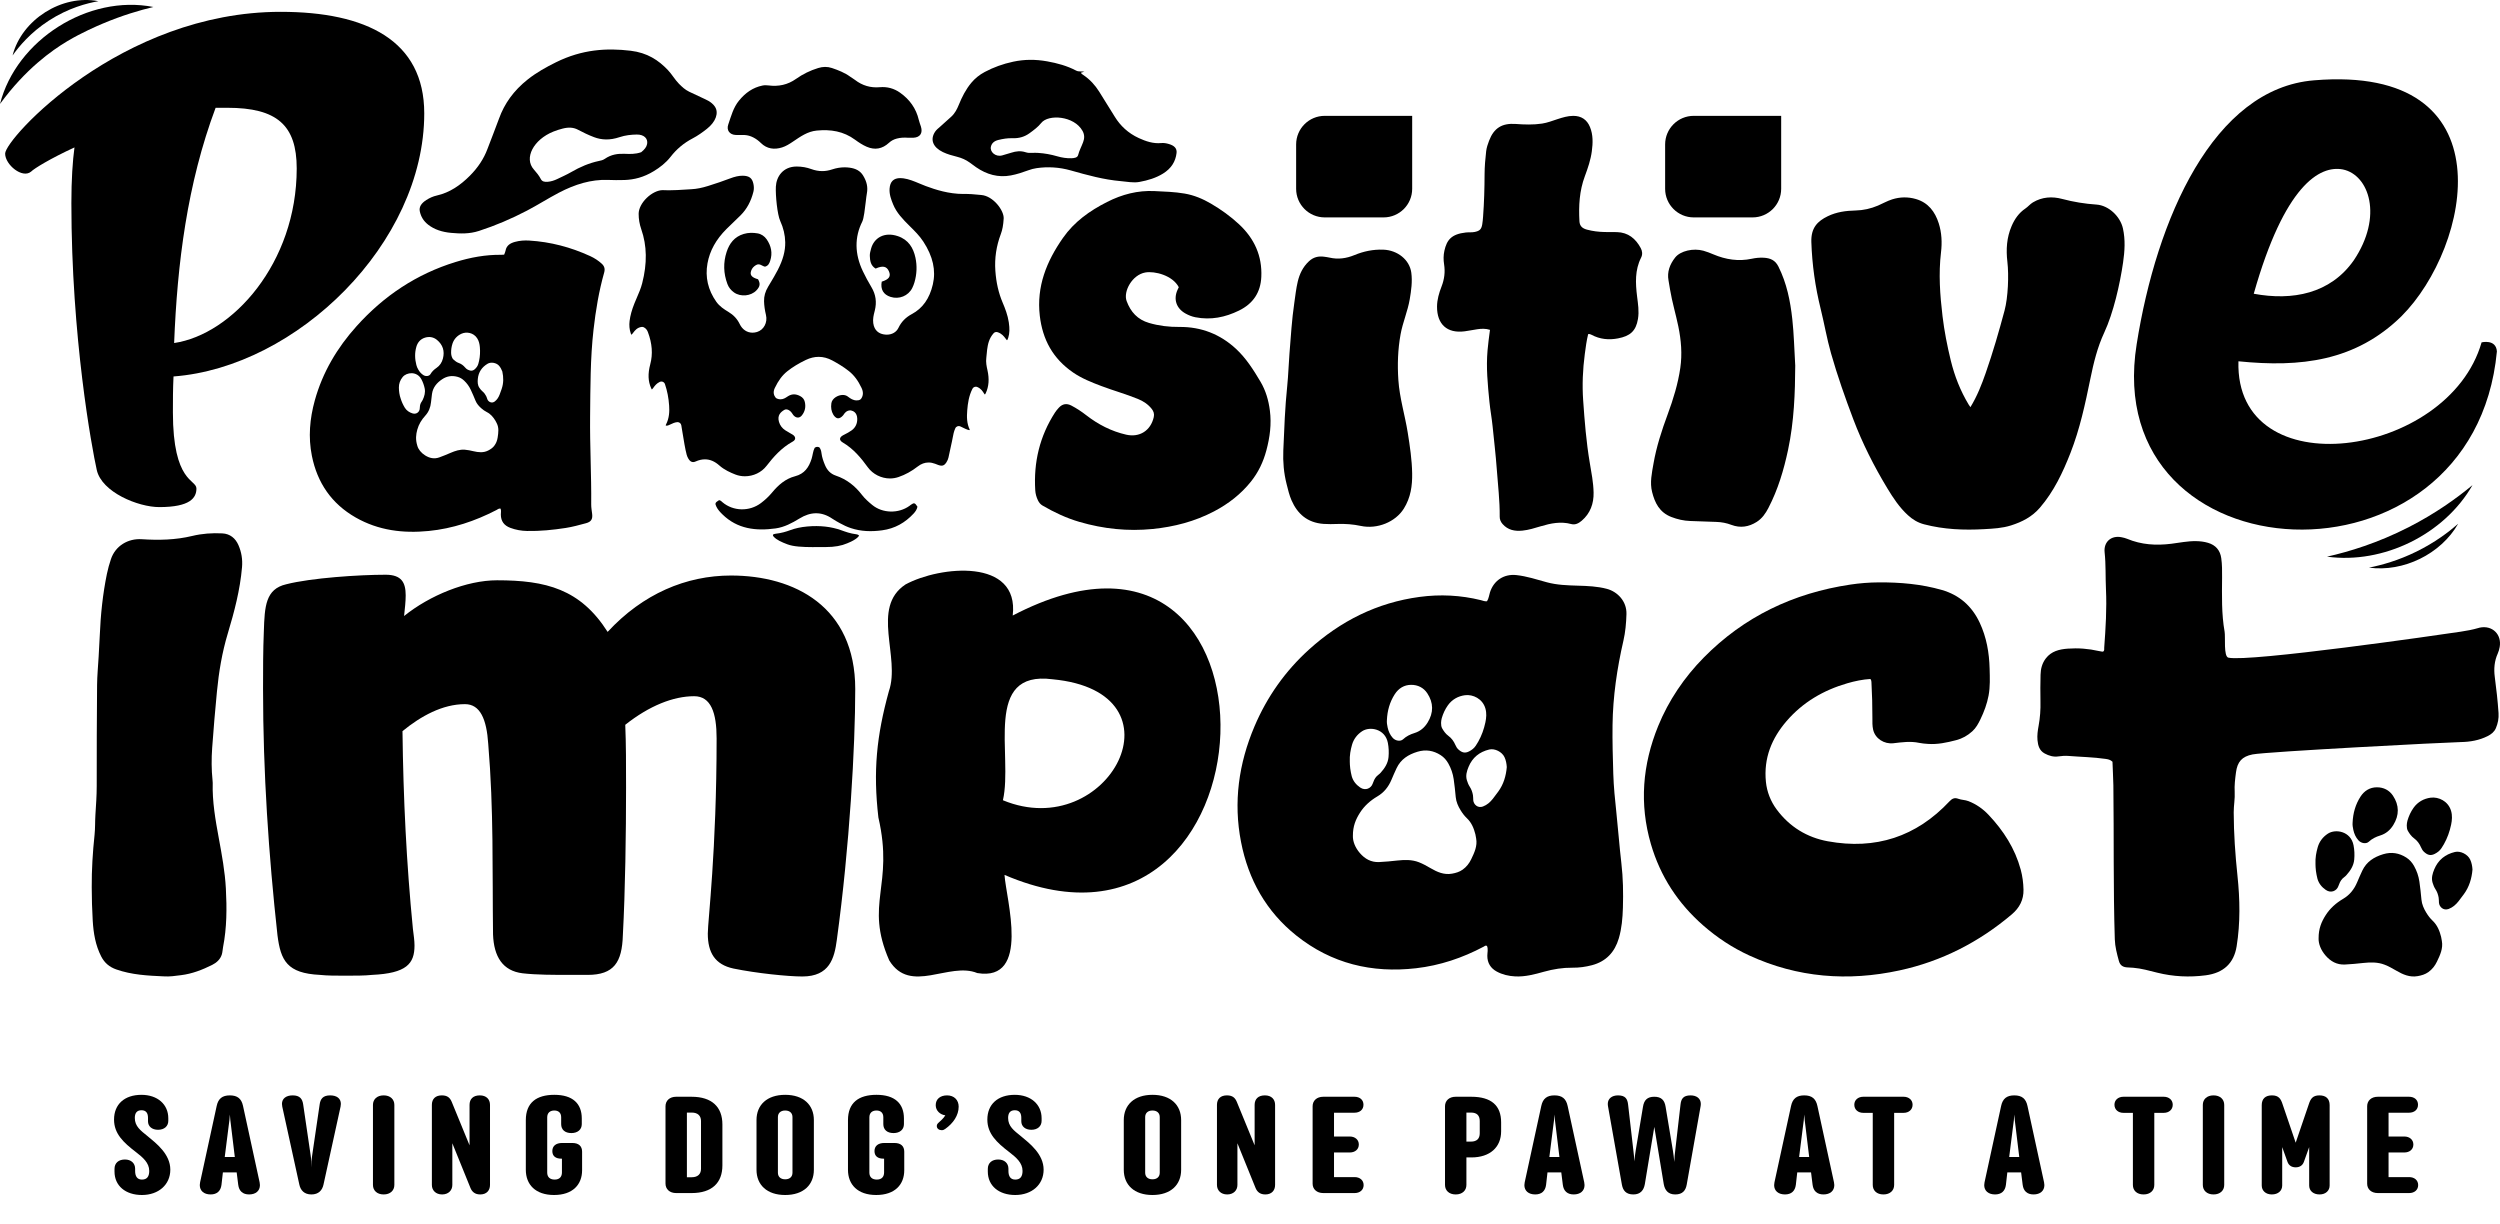 <svg viewBox="0 0 529.534 259.353" height="259.353" width="529.534" xmlns="http://www.w3.org/2000/svg" data-name="Layer 2" id="b">
  <g data-name="Layer 1" id="c">
    <g>
      <g>
        <g>
          <path d="M491.111,198.749c-.016-2.059.617-3.509,1.485-4.881.937-1.481,2.215-2.601,3.714-3.485,1.393-.821,2.34-2.02,2.962-3.497.349-.83.709-1.656,1.093-2.47.893-1.893,2.486-2.897,4.425-3.482,1.758-.53,3.375-.265,4.907.715.705.451,1.229,1.059,1.631,1.775.58,1.03.958,2.132,1.131,3.305.188,1.27.314,2.546.435,3.823.096,1.01.503,1.913,1.023,2.765.377.617.812,1.198,1.339,1.696.991.937,1.478,2.133,1.802,3.417.071.283.106.575.158.863.295,1.612-.376,3.006-1.034,4.386-.42.882-1.015,1.653-1.827,2.228-.677.479-1.442.707-2.253.85-1.697.299-3.136-.343-4.54-1.163-.798-.466-1.608-.919-2.469-1.256-1.47-.575-3.007-.528-4.538-.367-1.3.136-2.597.279-3.905.331-1.698.068-3.001-.679-4.069-1.914-.998-1.153-1.51-2.495-1.471-3.64Z"></path>
          <path d="M509.785,174.823c.02-.336.05-.667.146-.997.286-.981.706-1.901,1.298-2.729.887-1.239,2.168-1.95,3.626-2.139,1.679-.218,3.725.741,4.321,2.811.285.991.203,1.969,0,2.934-.302,1.433-.792,2.811-1.515,4.095-.165.294-.343.582-.53.862-.357.535-.833.906-1.418,1.203-.9.456-1.534.238-2.26-.417-.284-.257-.48-.592-.634-.948-.336-.777-.807-1.44-1.507-1.949-.551-.401-.944-.962-1.286-1.549-.212-.364-.231-.77-.241-1.177Z"></path>
          <path d="M498.314,174.232c.083-1.969.595-3.82,1.665-5.482.805-1.249,1.983-1.99,3.489-1.99,1.407,0,2.614.602,3.394,1.778,1.349,2.031,1.358,4.133.069,6.219-.663,1.073-1.566,1.842-2.791,2.218-.889.272-1.707.669-2.403,1.319-.548.512-1.601.347-2.184-.295-.575-.633-.909-1.402-1.086-2.221-.108-.5-.199-1.019-.153-1.546Z"></path>
          <path d="M490.452,183.039c-.057-1.351.157-2.482.473-3.584.346-1.207,1.08-2.167,2.135-2.866,1.627-1.078,4.873-.535,5.453,2.453.195,1.004.236,2.017.144,3.024-.12,1.307-.811,2.364-1.671,3.317-.135.15-.287.289-.451.408-.532.385-.867.905-1.08,1.515-.052.148-.125.289-.178.437-.317.892-1.486,1.546-2.634.759-.853-.585-1.497-1.362-1.782-2.388-.15-.542-.229-1.096-.318-1.65-.086-.54-.069-1.076-.092-1.424Z"></path>
          <path d="M523.706,184.181c-.158,1.876-.677,3.646-1.815,5.202-.373.51-.747,1.019-1.138,1.514-.566.716-1.223,1.305-2.106,1.637-1.074.404-1.968-.424-2.043-1.329-.03-.359-.004-.725-.066-1.077-.11-.623-.31-1.219-.663-1.758-.285-.436-.477-.916-.626-1.416-.295-.996-.005-1.932.361-2.821.811-1.971,2.316-3.18,4.379-3.673,1.178-.282,2.703.499,3.227,1.607.312.66.439,1.367.489,2.115Z"></path>
        </g>
        <path d="M188.517,101.345c-1.841,0-3.644-.908-4.704-2.37-1.403-1.935-3.018-3.911-5.312-5.256-.372-.218-.581-.492-.574-.751.007-.279.258-.573.671-.787l.266-.137c.514-.263,1.046-.534,1.547-.903.788-.58,1.191-1.426,1.167-2.446-.03-1.301-.847-1.661-1.331-1.759-.052-.01-.106-.016-.159-.016-.021,0-.043,0-.064.002-.765.062-1.125.595-1.318.881-.039.058-.076.116-.12.167-.349.408-.724.632-1.055.632-.496,0-.866-.503-1.042-.804-.399-.679-.529-1.459-.395-2.385.15-1.036,1.389-1.757,2.407-1.757.381,0,.725.098.996.282.077.053.154.109.231.167.404.297.958.705,1.729.705.144,0,.295-.014.454-.046.203-.041.382-.159.5-.329.452-.653.479-1.414.079-2.26-.735-1.558-1.584-2.689-2.671-3.56-1.206-.967-2.519-1.717-3.528-2.263-.94-.509-1.911-.767-2.885-.767-.896,0-1.807.219-2.708.65-1.537.736-2.82,1.519-3.923,2.393-1.069.848-1.892,1.947-2.667,3.564-.44.918-.164,1.587.145,1.987.084.109.195.194.322.248.241.101.487.153.734.153.61,0,1.062-.3,1.426-.542.078-.051.155-.103.233-.149.406-.242.802-.359,1.21-.359.412,0,.836.118,1.299.361.538.283.862.685.989,1.226.251,1.073.054,2.004-.603,2.849-.245.314-.544.48-.865.48-.334,0-.673-.182-.953-.511-.06-.071-.109-.152-.161-.232-.196-.306-.493-.769-1.112-.958-.077-.024-.156-.035-.235-.035-.142,0-.283.038-.407.111-.743.439-1.543,1.126-1.129,2.545.215.736.678,1.351,1.338,1.778.388.25.789.479,1.19.708l.327.187c.359.208.573.506.57.799-.002.264-.182.507-.506.686-2.402,1.32-4.097,3.265-5.571,5.17-1.058,1.369-2.768,2.186-4.572,2.186-.706,0-1.387-.127-2.026-.377-1.026-.402-2.338-.982-3.373-1.905-.984-.877-1.985-1.304-3.062-1.304-.643,0-1.292.15-1.984.459-.184.082-.358.124-.519.124-.374,0-.705-.231-.983-.688-.174-.286-.307-.592-.384-.886-.161-.616-.307-1.304-.459-2.166-.165-.928-.316-1.858-.472-2.809l-.205-1.247c-.064-.389-.401-.669-.788-.669-.025,0-.05,0-.075.003-.535.049-.99.266-1.391.458-.313.149-.608.29-.827.29-.057,0-.129-.008-.228-.058,0-.031.011-.068.04-.123.759-1.431.77-2.917.695-4.052-.109-1.639-.399-3.136-.888-4.575-.073-.216-.235-.39-.445-.479-.1-.042-.206-.063-.312-.063-.117,0-.233.025-.341.076-.679.32-1.032.8-1.316,1.185l-.152.203c-.086.11-.155.181-.206.225-.038-.054-.086-.137-.143-.261-.666-1.47-.729-3.085-.197-5.084.577-2.167.411-4.404-.507-6.84-.175-.463-.464-.798-.861-.994-.111-.055-.232-.083-.354-.083-.033,0-.066.002-.1.006-.94.118-1.425.753-1.778,1.216-.127.167-.25.327-.371.434-.008,0-.013,0-.013,0,0,0-.066-.045-.154-.306-.274-.816-.354-1.695-.238-2.611.146-1.152.472-2.336,1.028-3.726.163-.408.338-.812.513-1.215.419-.967.853-1.966,1.126-3.035,1.083-4.22,1.02-7.964-.192-11.447-.373-1.073-.555-2.142-.556-3.269,0-1.076.642-2.338,1.719-3.377,1.046-1.01,2.337-1.638,3.369-1.638l.124.003c.392.02.785.028,1.178.028,1.174,0,2.357-.076,3.502-.15.447-.029.895-.058,1.341-.082,1.059-.058,2.159-.274,3.463-.681,1.727-.538,3.232-1.054,4.604-1.578,1.082-.413,1.926-.597,2.738-.597,1.399.024,2.01.508,2.271,1.729.127.596.127,1.156,0,1.663-.515,2.045-1.399,3.674-2.703,4.982-.496.498-1.004.983-1.513,1.469-.492.47-.984.94-1.466,1.421-2.238,2.234-3.561,4.619-4.044,7.291-.525,2.902.1,5.64,1.858,8.136.688.977,1.654,1.604,2.585,2.164,1.084.651,1.862,1.491,2.38,2.569.558,1.16,1.545,1.825,2.709,1.825.313,0,.634-.049.954-.146,1.443-.435,2.278-2.014,1.901-3.594-.251-1.048-.384-2-.407-2.913-.027-1.072.251-2.059.875-3.106l.384-.641c.554-.924,1.127-1.879,1.633-2.861,1.12-2.17,1.625-4.043,1.592-5.894-.028-1.523-.383-3.037-1.054-4.498-.628-1.366-1.018-5.437-.93-7.27.102-2.118,1.5-4.26,4.394-4.27,1.098,0,2.137.183,3.115.542.771.283,1.547.427,2.307.427.691,0,1.396-.119,2.095-.354.878-.294,1.769-.444,2.648-.444.341,0,.687.023,1.028.067,1.381.179,2.298.708,2.887,1.662.794,1.289,1.05,2.49.805,3.779-.079.416-.154,1.068-.242,1.824-.161,1.396-.405,3.505-.729,4.151-1.667,3.323-1.624,6.87.128,10.541.523,1.097,1.133,2.229,1.811,3.364.923,1.547,1.155,3.165.709,4.947l-.052.207c-.186.732-.396,1.562-.274,2.461.223,1.647,1.279,2.195,2.125,2.364.252.05.503.076.747.076,1.111,0,2.033-.54,2.464-1.443.605-1.266,1.528-2.218,2.823-2.908,2.305-1.23,3.764-3.288,4.461-6.29.688-2.961.032-5.923-2.005-9.056-.81-1.246-1.855-2.277-2.866-3.274-1.53-1.51-2.811-2.857-3.526-4.591-.434-1.049-.85-2.173-.767-3.356.105-1.509.85-2.243,2.276-2.243.212,0,.437.017.671.05,1.166.166,2.232.613,3.361,1.086.452.189.903.378,1.361.55,2.086.779,4.878,1.674,7.978,1.674l.637-.007c.714,0,1.429.068,2.185.14.316.03.633.06.949.085,2.542.2,4.852,3.303,4.751,4.991-.082,1.378-.269,2.39-.606,3.282-.953,2.519-1.342,5.131-1.158,7.763.176,2.527.685,4.745,1.554,6.78.514,1.203,1.07,2.638,1.294,4.155.203,1.365.172,2.326-.104,3.213-.053.173-.087.302-.149.416-.058.106-.107.152-.13.169-.007-.014-.055-.046-.117-.124-.066-.081-.129-.165-.192-.248-.355-.469-.797-1.053-1.688-1.338-.081-.026-.163-.038-.244-.038-.225,0-.444.095-.598.269-.976,1.1-1.211,2.323-1.369,3.482-.039.285-.062.571-.085.857-.022.27-.044.54-.082.808-.139.982.069,1.911.236,2.657.419,1.865.302,3.464-.36,4.891-.042.091-.1.174-.154.253-.024.005-.047.006-.047.006-.002,0-.059-.032-.147-.176-.288-.471-.646-1.059-1.445-1.396-.101-.042-.207-.063-.31-.063-.292,0-.573.161-.713.437-.768,1.506-.984,3.082-1.104,4.559-.111,1.369-.113,2.805.54,4.124-.044.05-.072.073-.09.083-.312-.003-1.227-.455-1.895-.784-.111-.055-.232-.082-.354-.082-.09,0-.18.015-.266.045-.203.071-.369.222-.459.417-.316.68-.44,1.361-.56,2.02-.046.255-.092.509-.151.76-.243,1.046-.463,2.098-.682,3.15l-.056.267c-.07.338-.22.684-.458,1.059-.376.593-.742.669-1.019.669-.198,0-.426-.047-.677-.14l-.683-.264c-.462-.177-.926-.267-1.377-.267-.807,0-1.581.284-2.298.843-1.293,1.008-2.622,1.738-4.06,2.232-.589.203-1.203.306-1.824.306Z"></path>
        <path d="M229.672,15.189c-.273.08-.497.145-.718.209.09.221.285.346.476.472,1.467.972,2.53,2.185,3.374,3.514,1.132,1.784,2.234,3.579,3.341,5.371,1.161,1.878,2.798,3.447,5.07,4.492,1.483.682,3.065,1.221,4.75,1.055.536-.053,1.076.041,1.615.199,1.184.347,1.74.95,1.631,1.902-.208,1.816-1.122,3.279-2.859,4.358-1.476.917-3.194,1.448-5.034,1.78-1.263.228-2.612-.06-3.928-.174-3.608-.312-7.096-1.278-10.584-2.266-2.438-.69-4.855-.829-7.246-.484-.6.087-1.156.24-1.696.436-1.211.441-2.44.86-3.759,1.106-2.674.501-5.113-.196-7.355-1.741-.47-.324-.916-.67-1.377-1.002-.782-.564-1.66-.956-2.635-1.204-1.028-.261-2.051-.533-3.015-.996-2.14-1.028-2.75-2.666-1.665-4.304.277-.418.697-.75,1.093-1.095.789-.689,1.56-1.393,2.33-2.096.784-.715,1.232-1.601,1.603-2.513.674-1.658,1.468-3.256,2.662-4.683.765-.914,1.692-1.673,2.838-2.283,1.846-.982,3.847-1.712,6.037-2.178,2.32-.494,4.687-.521,7.187-.071,2.157.389,4.217.949,6.13,1.958.572.302,1.126.1,1.734.236ZM229.422,30.104c.3-.772.322-1.572-.129-2.382-1.791-3.213-7.245-3.571-8.744-1.679-.662.836-1.583,1.523-2.507,2.19-.99.714-2.149,1.092-3.57,1.042-1.057-.037-2.048.137-3.011.371-.881.214-1.421.7-1.58,1.451-.229,1.085.991,2.191,2.378,1.824.669-.177,1.327-.377,1.979-.585.955-.305,1.942-.439,3.02-.084.466.154.913.159,1.376.13.415-.026.842-.019,1.266.007,1.362.083,2.706.33,4.035.716.988.287,1.997.444,2.999.413.619-.019,1.289-.117,1.426-.671.238-.958.729-1.823,1.063-2.744Z"></path>
        <path d="M138.519,36.232c-2.204,1.35-4.213,1.816-6.216,1.896-1.23.049-2.436.017-3.635-.021-3.433-.107-6.839.905-10.287,2.711-2.301,1.205-4.493,2.612-6.786,3.809-3.291,1.719-6.683,3.164-10.132,4.283-2.073.673-4.014.583-5.88.418-1.926-.17-3.574-.707-4.891-1.737-.963-.754-1.535-1.684-1.774-2.84-.187-.903.298-1.69,1.385-2.385.698-.447,1.421-.774,2.199-.948,2.791-.625,5.042-2.212,7.011-4.183,1.737-1.739,2.972-3.633,3.722-5.643.809-2.164,1.695-4.329,2.473-6.492,1.105-3.074,3.036-5.87,6.088-8.284,1.834-1.45,3.895-2.604,5.986-3.635,5.561-2.743,10.731-3.037,15.791-2.434,3.541.422,5.917,2.007,7.902,4.098.866.912,1.457,2.001,2.338,2.901.633.646,1.289,1.253,2.159,1.676,1.141.556,2.3,1.091,3.46,1.624.85.391,1.568.863,2.039,1.614.797,1.27.15,3.139-1.728,4.621-.951.751-1.946,1.464-3.034,2.033-1.911.998-3.441,2.314-4.668,3.9-.99,1.28-2.307,2.28-3.523,3.015ZM135.814,32.241c.702-.565,1.137-1.097,1.255-1.744.213-1.165-.673-2.023-2.198-1.999-1.181.019-2.414.144-3.641.554-2.073.694-3.799.599-5.384.007-1.227-.458-2.36-1.023-3.475-1.606-.898-.47-1.947-.539-3.191-.218-.664.171-1.318.375-1.976.64-4.205,1.692-6.264,5.621-4.137,8.014.573.645,1.109,1.302,1.5,2.056.265.51.788.622,1.468.56.659-.059,1.337-.263,1.97-.57,1.002-.485,2.02-.926,2.995-1.493,1.865-1.083,3.802-1.909,5.821-2.339.425-.091.858-.165,1.254-.439,1.427-.986,2.822-1.138,4.25-1.085,1.1.04,2.214.104,3.487-.339Z"></path>
        <path d="M192.3,29.173c-.781-.055-1.547-.029-2.32.173-.652.17-1.194.446-1.698.912-1.386,1.279-2.957,1.579-4.698.827-.888-.384-1.69-.917-2.467-1.487-2.456-1.802-5.151-2.229-8.122-1.942-1.953.188-3.466,1.282-5.042,2.344-.728.491-1.467.966-2.305,1.229-1.655.52-3.225.304-4.485-.944-.959-.95-2.192-1.628-3.426-1.684-.649-.03-1.303.026-1.951-.016-1.255-.083-1.944-1.014-1.532-2.207.606-1.758,1.062-3.584,2.283-5.073,1.339-1.634,2.924-2.77,4.974-3.188.437-.089.855-.077,1.288-.021,2.1.271,4.047-.134,5.816-1.389,1.438-1.021,3-1.779,4.678-2.295.99-.305,1.956-.333,2.936-.002,1.363.461,2.695.987,3.88,1.849.319.232.669.42.981.661,1.564,1.206,3.321,1.721,5.255,1.55,1.579-.14,3.02.253,4.313,1.168,2.001,1.417,3.39,3.314,3.962,5.779.113.486.301.93.447,1.397.432,1.382-.183,2.287-1.596,2.359-.389.02-.78.003-1.171.003Z"></path>
        <path d="M152.306,105.938c.372.062.518.269.702.426,2.298,1.962,5.751,2.029,8.187.18.883-.67,1.675-1.412,2.38-2.262,1.287-1.551,2.799-2.879,4.832-3.406,2.023-.524,2.931-1.918,3.498-3.689.254-.795.286-1.652.657-2.336.374-.296.682-.208.976-.106.323.388.41.818.465,1.255.11.881.404,1.71.747,2.526.44,1.048,1.148,1.833,2.286,2.216,2.3.774,4.082,2.187,5.53,4.074.61.794,1.39,1.486,2.174,2.131,2.199,1.81,5.596,1.87,7.91.194.099-.072.189-.156.29-.225.696-.477.841-.434,1.389.414-.11.561-.426,1.03-.813,1.448-1.797,1.939-3.96,3.185-6.686,3.552-2.255.303-4.438.25-6.6-.466-.827-.274-1.602-.641-2.355-1.061-.537-.299-1.078-.596-1.584-.94-2.304-1.568-4.602-1.475-6.931-.049-1.577.965-3.218,1.853-5.088,2.112-4.176.578-8.092.119-11.248-2.971-.496-.486-.969-.989-1.273-1.613-.354-.726-.291-.876.556-1.403Z"></path>
        <path d="M163.841,113.153c.148-.034.278-.08.429-.097,1.226-.138,2.197-.422,3.103-.759,1.026-.382,2.233-.659,3.634-.783,2.716-.241,5.081.056,7.087.766,1.01.358,1.968.725,3.316.891.232.029.413.105.559.265-.166.358-.664.72-1.263,1.06-.369.21-.826.398-1.264.588-1.188.517-2.685.794-4.476.787-1.934-.007-3.881.073-5.799-.099-.903-.081-1.714-.226-2.384-.477-1.225-.458-2.304-.955-2.873-1.59-.15-.168-.316-.329-.067-.552Z"></path>
        <path d="M160.563,59.153c.523.924.435,1.531-.338,2.348-1.162,1.227-3.345,1.437-4.749.441-.644-.457-1.121-1.038-1.399-1.784-.84-2.255-.906-4.542-.165-6.807.581-1.776,1.641-3.21,3.622-3.799.978-.291,1.97-.286,2.937-.12.779.134,1.463.602,1.911,1.247.967,1.393,1.29,2.924.757,4.553-.171.522-.395,1.069-1.1,1.249-.608-.087-1.128-.801-1.914-.331-.488.292-.822.653-1.008,1.159-.342.928.069,1.448,1.447,1.843Z"></path>
        <path d="M186.759,59.66c1.569-.492,1.993-1.13,1.523-2.204-.467-1.067-1.319-1.244-2.81-.567-1.051-.616-1.198-1.654-1.234-2.698-.017-.507.132-1.029.268-1.529.621-2.281,2.802-3.608,5.659-2.648,2.261.76,3.291,2.491,3.736,4.559.37,1.719.298,3.491-.2,5.209-.122.421-.282.837-.479,1.23-.84,1.667-2.792,2.453-4.599,1.872-1.506-.485-2.166-1.598-1.863-3.225Z"></path>
        <path d="M154.843,121.904c13.409,0,26.309,6.559,26.309,24.049,0,12.109-1.188,33.298-3.904,53.143-.509,3.868-1.528,7.736-7.298,7.736-3.055,0-9.675-.673-14.597-1.682-3.904-.841-5.432-3.363-5.432-7.399,0-2.691,1.867-17.49,1.867-41.371,0-5.382-1.189-8.913-4.752-8.913-4.414,0-9.505,2.018-14.598,6.054.17,4.036.17,8.409.17,13.286,0,9.586-.17,21.863-.679,31.28-.17,5.718-1.867,8.409-7.469,8.409h-3.734c-3.395,0-7.129,0-10.015-.337-4.243-.505-6.111-3.531-6.28-8.24-.17-13.622.169-26.235-1.018-40.362-.339-5.214-1.698-8.409-4.922-8.409-4.753,0-9.335,2.523-13.239,5.718.169,14.295.848,28.085,2.206,41.875.17,1.345.34,2.522.34,3.531,0,3.868-1.698,5.886-8.996,6.223-1.528.168-3.565.168-5.602.168s-3.904,0-5.432-.168c-6.959-.337-8.317-3.027-8.996-8.409-1.867-16.985-3.055-34.476-3.055-52.134,0-4.036,0-8.24.17-12.276.17-5.214.339-8.913,4.753-9.923,5.262-1.345,15.445-2.018,21.047-2.018,3.395,0,4.243,1.682,4.243,4.373,0,1.345-.169,2.69-.339,4.372,5.432-4.372,13.239-7.568,19.689-7.568,10.354,0,17.652,1.85,23.424,10.931,7.469-8.072,16.634-11.94,26.139-11.94Z"></path>
        <path d="M396.178,143.817c-1.658.102-3.29.443-4.897.91-5.041,1.465-9.419,4.011-12.868,8.017-3.097,3.597-4.886,7.793-4.366,12.891.213,2.091,1.006,4.101,2.255,5.792,2.761,3.738,6.488,5.968,10.848,6.767,10.101,1.851,18.742-.946,25.788-8.469.543-.579,1.068-.829,1.857-.532.684.257,1.441.226,2.144.498,1.662.644,3.08,1.646,4.284,2.922,3.147,3.335,5.578,7.106,6.791,11.58.378,1.394.561,2.833.591,4.262.044,2.118-.833,3.828-2.491,5.23-6.963,5.892-14.848,9.927-23.768,11.86-10.937,2.37-21.583,1.547-31.822-3.16-3.552-1.633-6.785-3.763-9.735-6.341-5.363-4.687-9.109-10.413-11.101-17.241-2.481-8.502-1.788-16.856,1.535-25.015,2.206-5.416,5.535-10.323,9.638-14.49,8.533-8.667,18.96-13.666,31.066-15.475,1.988-.297,3.998-.454,6.008-.467,4.531-.029,9.027.353,13.383,1.609,3.717,1.072,6.362,3.419,8.01,6.93,1.452,3.093,2.014,6.364,2.1,9.74.049,1.905.132,3.815-.223,5.706-.329,1.754-.949,3.414-1.721,5.011-.448.927-.936,1.837-1.737,2.559-.995.898-2.101,1.523-3.395,1.861-1.984.519-3.977.953-6.047.793-.601-.047-1.208-.089-1.795-.215-1.828-.392-3.635-.138-5.452.077-1.945.23-3.866-.961-4.303-2.87-.186-.813-.159-1.661-.156-2.498.008-2.512-.068-5.021-.201-7.528-.01-.197,0-.404-.223-.715Z"></path>
        <path d="M214.508,130.378c60.94-31.811,56.943,80.187-1.739,54.936.326,5.122,5.604,22.69-5.768,20.794-5.959-2.462-14.194,4.609-18.646-2.68-5.3-12.129,1.069-15.692-2.299-30.271-1.136-9.847-.389-17.269,2.225-26.757,2.505-7.207-3.901-17.7,3.525-22.609,7.283-3.931,24.147-5.658,22.702,6.587ZM212.431,169.502c22.339,9.253,39.329-22.912,10.512-25.621-14.824-1.943-8.322,16.088-10.512,25.621Z"></path>
        <path d="M447.45,161.343c-.461-.446-.97-.525-1.467-.598-2.585-.377-5.198-.414-7.796-.623-.721-.058-1.448-.021-2.169.092-1.05.165-2.021-.127-2.928-.616-1.115-.602-1.42-1.68-1.524-2.836-.092-1.019.055-2.029.238-3.025.316-1.717.437-3.44.393-5.187-.047-1.882-.017-3.768.021-5.651.025-1.255.345-2.443,1.125-3.454,1.164-1.508,2.844-1.919,4.619-2.051,2.218-.165,4.417.005,6.588.502.247.056.497.097.748.133.067.01.14-.023.216-.038.266-.218.166-.53.187-.805.303-4.119.564-8.244.37-12.372-.122-2.603-.002-5.213-.283-7.811-.241-2.224,1.4-3.662,3.611-3.202.389.081.784.171,1.149.324,3.028,1.265,6.149,1.456,9.383,1.049,1.718-.216,3.43-.576,5.177-.554.875.011,1.738.108,2.575.356,1.622.481,2.57,1.573,2.808,3.246.194,1.364.185,2.733.176,4.114-.026,3.832-.139,7.676.537,11.477.197,1.107-.249,5.258.799,5.491,4.415.981,44.78-4.83,49.223-5.506,1.258-.191,2.497-.414,3.714-.772.104-.031.208-.064.315-.086,2.647-.544,4.685,1.435,4.212,4.107-.082.46-.207.926-.399,1.351-.723,1.602-.868,3.252-.641,4.985.334,2.548.628,5.102.798,7.669.074,1.118-.135,2.162-.561,3.174-.341.809-.996,1.316-1.76,1.699-1.787.897-3.701,1.224-5.68,1.258-2.974.051-41.188,2.036-44.107,2.617-2.238.445-3.215,1.554-3.509,3.822-.177,1.365-.352,2.732-.272,4.113.084,1.453-.211,2.885-.206,4.337.014,4.494.326,8.961.797,13.433.524,4.974.624,9.972-.179,14.947-.576,3.566-2.754,5.641-6.563,6.136-3.452.448-6.861.285-10.246-.558-1.685-.42-3.361-.902-5.104-1.045-.36-.03-.721-.056-1.082-.064-1.042-.024-1.676-.39-1.948-1.387-.409-1.497-.812-3.001-.862-4.576-.341-10.863-.166-21.731-.303-32.596-.021-1.691-.15-3.388-.189-5.019Z"></path>
        <path d="M249.68,60.831c-1.296-2.502-5.103-3.465-7.085-3.116-2.795.492-4.706,4.022-3.961,6.049.85,2.312,2.314,3.929,4.753,4.641,2.095.612,4.234.867,6.422.846,4.629-.044,8.648,1.543,11.983,4.633,2.153,1.994,3.714,4.466,5.196,6.966,1.122,1.893,1.71,3.955,1.988,6.114.369,2.871.002,5.658-.746,8.451-.648,2.418-1.681,4.605-3.242,6.565-2.138,2.683-4.803,4.749-7.857,6.347-4.061,2.126-8.416,3.261-12.985,3.719-5.268.528-10.421-.02-15.478-1.489-2.775-.806-5.368-2.03-7.852-3.477-.455-.265-.753-.653-.974-1.115-.321-.669-.518-1.382-.563-2.106-.367-5.921.928-11.448,4.188-16.492.234-.362.519-.698.815-1.015.769-.823,1.65-.968,2.656-.442,1.108.58,2.141,1.265,3.129,2.031,2.527,1.961,5.341,3.419,8.488,4.131,2.791.631,5.171-.832,5.823-3.715.156-.691-.025-1.233-.437-1.755-.767-.971-1.769-1.632-2.914-2.098-2.536-1.033-5.184-1.767-7.745-2.735-2.09-.79-4.156-1.609-6.006-2.881-4.267-2.933-6.454-6.978-7.036-12.006-.716-6.196,1.422-11.505,4.912-16.493,2.392-3.418,5.64-5.732,9.344-7.608,3.179-1.61,6.467-2.479,10.06-2.305,2.134.103,4.263.163,6.375.527,2.004.345,3.833,1.12,5.556,2.125,2.129,1.243,4.126,2.679,5.927,4.35,3.273,3.036,4.957,6.736,4.746,11.187-.155,3.262-1.714,5.642-4.719,7.116-2.935,1.439-5.991,2.061-9.254,1.417-.737-.145-1.427-.425-2.079-.787-1.951-1.084-2.599-3.01-1.696-5.012.081-.181.169-.358.269-.568Z"></path>
        <path d="M417.363,86.241c1.448-2.372,2.389-4.803,3.247-7.262,1.515-4.344,2.793-8.764,3.983-13.205.744-2.778.934-7.445.597-10.326-.303-2.587-.153-5.128.9-7.571.647-1.503,1.542-2.785,2.907-3.705.573-.386.995-.94,1.597-1.301,1.965-1.177,4.087-1.298,6.202-.734,2.397.639,4.822,1.031,7.278,1.196,2.534.17,5.019,2.469,5.592,5.052.535,2.414.381,4.798.03,7.221-.66,4.559-2.049,10.681-3.993,14.848-1.445,3.098-2.249,6.414-2.932,9.757-1.087,5.323-2.228,10.65-4.211,15.714-1.622,4.143-3.523,8.178-6.485,11.619-1.66,1.927-3.755,2.999-6.11,3.748-1.859.592-3.77.681-5.687.79-4.29.243-8.54.071-12.728-1.025-1.346-.352-2.441-1.025-3.445-1.946-1.786-1.64-3.111-3.647-4.341-5.683-2.814-4.656-5.276-9.513-7.201-14.601-1.741-4.602-3.377-9.247-4.728-13.99-.884-3.106-1.419-6.282-2.192-9.408-1.152-4.653-1.819-9.372-1.975-14.17-.099-3.033,1.342-4.42,3.468-5.455,1.875-.913,3.872-1.172,5.91-1.219,1.655-.038,3.224-.397,4.739-1.041,1-.425,1.943-.978,2.985-1.31,1.671-.532,3.368-.561,5.036-.079,2.608.755,4.058,2.673,4.847,5.153.636,2.001.725,4.088.479,6.136-.543,4.538-.216,9.028.322,13.536.379,3.171.994,6.291,1.748,9.383.801,3.286,2.031,6.416,3.782,9.326.091.151.199.292.38.553Z"></path>
        <path d="M336.399,70.749c-.353,1.425-.531,2.842-.718,4.255-.43,3.247-.571,6.522-.346,9.78.306,4.416.656,8.832,1.396,13.21.355,2.097.771,4.207.814,6.339.047,2.326-.687,4.405-2.52,5.966-.623.531-1.357.936-2.202.705-2.226-.607-4.355-.167-6.484.472-1.276.383-2.555.788-3.885.92-1.587.158-3.06-.116-4.183-1.397-.39-.445-.619-.958-.613-1.546.035-3.371-.376-6.711-.618-10.064-.222-3.06-.587-6.102-.893-9.151-.173-1.723-.498-3.43-.668-5.153-.357-3.615-.722-7.229-.396-10.876.127-1.422.311-2.837.516-4.342-.936-.304-1.817-.256-2.697-.127-.889.131-1.771.318-2.662.436-3.749.494-5.874-1.519-5.857-5.225.007-1.482.428-2.909.959-4.27.6-1.54.793-3.075.536-4.7-.152-.956-.149-1.927.067-2.885.515-2.288,1.488-3.508,4.537-3.851.626-.07,1.265.014,1.893-.117,1.051-.22,1.414-.568,1.587-1.632.086-.526.133-1.059.173-1.59.227-2.994.308-5.992.32-8.994.007-1.633.148-3.263.335-4.885.088-.76.344-1.492.614-2.211,1.019-2.706,2.757-3.772,5.652-3.56,1.86.136,3.727.2,5.585-.083,1.128-.172,2.184-.591,3.26-.941,1.078-.351,2.158-.685,3.312-.692,1.707-.01,2.919.778,3.569,2.366.681,1.665.617,3.402.389,5.126-.242,1.824-.834,3.565-1.477,5.285-1.156,3.091-1.329,6.298-1.148,9.553.059,1.054.673,1.519,1.587,1.766,1.23.332,2.485.481,3.755.507.867.017,1.734-.008,2.6.018,2.387.069,3.966,1.374,5.043,3.386.341.637.42,1.342.076,2.022-1.332,2.633-1.195,5.408-.849,8.218.195,1.582.455,3.159.185,4.774-.432,2.574-1.673,3.618-4.218,4.11-1.95.377-3.85.196-5.631-.766-.117-.063-.243-.11-.37-.15-.059-.019-.129-.003-.324-.003Z"></path>
        <path d="M34.688,206.808c-3.402-.15-6.803-.32-10.062-1.47-1.418-.5-2.475-1.357-3.187-2.744-1.227-2.388-1.636-4.937-1.797-7.566-.145-2.359-.199-4.719-.212-7.083-.021-3.714.204-7.41.598-11.1.151-1.411.091-2.831.181-4.248.128-2.029.278-4.06.277-6.099-.004-7.128.015-14.257.077-21.385.017-1.995.216-3.988.328-5.983.085-1.524.182-3.047.244-4.571.18-4.366.627-8.702,1.506-12.985.218-1.065.514-2.121.861-3.152.94-2.792,3.599-4.401,6.521-4.209,3.587.236,7.173.161,10.699-.692,2.095-.507,4.226-.653,6.369-.543,1.651.084,2.789,1.045,3.419,2.497.638,1.47.897,3.011.754,4.672-.412,4.814-1.633,9.433-3.015,14.032-1.206,4.013-1.897,8.137-2.298,12.304-.383,3.978-.73,7.96-1.011,11.947-.161,2.284-.158,4.579.08,6.864.019.181.041.363.036.544-.108,3.954.573,7.817,1.284,11.682.651,3.539,1.312,7.09,1.502,10.684.219,4.139.212,8.289-.593,12.39-.105.532-.109,1.092-.273,1.603-.33,1.029-1.119,1.724-2.032,2.181-2.079,1.041-4.241,1.882-6.571,2.173-1.221.153-2.441.347-3.684.256Z"></path>
        <path d="M380.257,77.417c-.028,5.717-.234,11.838-1.521,17.877-.902,4.231-2.128,8.382-4.164,12.3-.599,1.153-1.319,2.218-2.487,2.958-1.66,1.052-3.455,1.344-5.355.622-1.022-.389-2.068-.589-3.165-.625-1.847-.061-3.694-.135-5.541-.195-1.395-.045-2.722-.353-4.001-.846-2.562-.988-3.519-3.059-4.085-5.298-.507-2.004-.051-4.024.295-6.016.62-3.574,1.745-7.029,3.011-10.452,1.183-3.2,2.181-6.452,2.667-9.811.427-2.947.182-5.872-.417-8.789-.535-2.604-1.315-5.161-1.749-7.783-.108-.653-.208-1.307-.329-1.959-.334-1.8.276-3.426,1.413-4.861,1.115-1.406,3.844-2.024,5.975-1.431.725.201,1.428.481,2.118.772,2.611,1.103,5.304,1.534,8.147.922.815-.175,1.656-.258,2.485-.215,1.405.073,2.458.511,3.134,1.861,1.778,3.555,2.522,7.296,2.945,11.138.346,3.134.411,6.278.623,9.834Z"></path>
        <path d="M271.821,95.432c.193-4.563.357-9.127.831-13.679.236-2.272.29-4.56.473-6.838.29-3.596.499-7.198,1.028-10.777.223-1.508.375-3.026.732-4.514.386-1.609,1.078-3.077,2.369-4.285.922-.863,2-1.143,3.266-.955.358.053.719.095,1.069.177,1.839.428,3.59.175,5.295-.529,1.941-.802,3.953-1.228,6.112-1.151,3.013.108,5.57,2.135,5.937,4.874.253,1.89-.015,3.761-.331,5.629-.427,2.527-1.487,4.915-1.942,7.432-.58,3.213-.687,6.439-.467,9.697.255,3.79,1.398,7.431,1.991,11.161.454,2.853.882,5.707.93,8.59.043,2.603-.298,5.126-1.768,7.472-1.775,2.833-5.621,4.408-9.105,3.663-1.634-.349-3.286-.475-4.963-.415-.977.035-1.961.057-2.934-.015-3.485-.255-5.548-2.18-6.78-4.989-.485-1.105-.749-2.281-1.044-3.442-.593-2.338-.8-4.708-.699-7.106Z"></path>
        <g>
          <path d="M0,22.016C3.465,8.434,18.726-1.23,32.486,1.479c-2.822.674-6.578,1.76-10.825,3.561-1.071.454-4.289,1.829-7.381,3.669-3.32,1.976-8.871,5.903-14.28,13.308Z"></path>
          <path d="M2.664,11.747C4.608,4.146,13.141-1.258,20.844.255c-2.374.414-6.353,1.419-10.534,4.137-3.863,2.512-6.292,5.442-7.645,7.356Z"></path>
        </g>
        <g>
          <path d="M492.888,117.908c4.69-1.052,10.741-2.892,17.308-6.245,5.662-2.892,10.149-6.113,13.511-8.908-5.97,10.456-18.899,16.786-30.819,15.153Z"></path>
          <path d="M501.777,120.233c2.663-.525,6.208-1.501,10.087-3.412,3.852-1.898,6.771-4.095,8.804-5.876-3.662,6.403-11.588,10.284-18.892,9.288Z"></path>
        </g>
        <path d="M36.754,79.74c-.131,2.623-.131,5.115-.131,7.606,0,14.949,4.983,14.162,4.983,16.129s-1.312,3.934-7.868,3.934c-4.458,0-12.195-3.148-13.244-7.868-1.049-4.72-5.376-28.062-5.376-56.516,0-4.983.263-8.917.656-11.802-5.114,2.36-8.523,4.458-9.179,5.115-1.835,1.573-5.507-1.443-5.507-3.803C1.087,29.386,25.608,2.506,59.44,2.506c18.096,0,30.422,6.031,30.422,21.505,0,27.537-27.013,53.762-53.107,55.729ZM48.162,22.83h-2.492c-6.032,16.129-8.13,33.045-8.785,49.829,12.326-1.836,25.964-16.916,25.964-36.979,0-9.179-4.196-12.85-14.686-12.85Z"></path>
        <path d="M490.155,17.011c41.393-3.433,33.191,35.289,18.503,49.977-9.728,9.537-21.365,10.873-34.527,9.537-.763,26.896,44.446,20.601,51.503-4.006,0,0,3.052-.762,3.243,1.908-4.959,52.648-84.312,48.451-76.3-1.526,4.196-26.514,16.214-54.174,37.578-55.89ZM496.259,35.895c-4.959-.954-12.399,3.434-18.884,26.324,8.202,1.526,16.214,0,21.173-7.058,6.295-9.347,3.243-18.122-2.289-19.266Z"></path>
        <path d="M343.859,135.723c.429-1.862.588-3.737.647-5.641.085-2.753-1.935-4.761-4.129-5.35-2.021-.542-4.09-.617-6.16-.679-2.212-.067-4.408-.129-6.58-.721-2.131-.581-4.239-1.286-6.46-1.522-2.605-.277-4.771,1.126-5.577,3.648-.204.637-.259,1.332-.638,1.901-.486.055-.883-.137-1.29-.238-4.285-1.059-8.622-1.27-12.982-.686-8.997,1.205-16.763,5.107-23.443,11.162-5.02,4.55-8.871,10-11.53,16.26-3.348,7.88-4.494,16.047-2.848,24.493,1.554,7.972,5.326,14.714,11.714,19.814,7.441,5.941,15.999,8.001,25.358,6.924,5.059-.582,9.819-2.181,14.317-4.57.201-.107.395-.335.704-.158.287.679.074,1.396.072,2.101-.006,1.518.718,2.633,1.99,3.325,1.198.653,2.52.958,3.905,1.03,2.114.11,4.112-.434,6.105-.99,1.977-.552,3.982-.873,6.027-.852,1.409.015,2.774-.173,4.129-.529,3.007-.791,4.839-2.775,5.697-5.697.619-2.108.802-4.291.866-6.48.092-3.153.042-6.298-.328-9.442-.418-3.555-.671-7.129-1.055-10.688-.296-2.743-.572-5.488-.657-8.242-.105-3.435-.201-6.87-.157-10.312.078-6.055.949-11.986,2.301-17.862ZM305.383,152.123c.286-.981.706-1.901,1.298-2.729.887-1.24,2.168-1.95,3.626-2.139,1.679-.218,3.725.741,4.321,2.811.285.991.203,1.969,0,2.934-.302,1.433-.792,2.811-1.515,4.095-.165.294-.343.582-.53.862-.357.535-.832.906-1.418,1.203-.9.456-1.534.238-2.26-.417-.284-.257-.48-.592-.634-.948-.336-.777-.807-1.44-1.507-1.949-.551-.401-.944-.962-1.286-1.549-.212-.364-.231-.77-.241-1.177.02-.337.05-.667.146-.997ZM295.43,147.048c.805-1.249,1.983-1.99,3.489-1.99,1.407,0,2.614.602,3.394,1.778,1.349,2.031,1.358,4.133.069,6.219-.663,1.073-1.566,1.842-2.791,2.218-.889.272-1.707.669-2.403,1.319-.548.512-1.601.347-2.184-.295-.575-.633-.909-1.402-1.086-2.221-.108-.5-.199-1.019-.153-1.547.083-1.969.595-3.82,1.665-5.482ZM285.996,162.76c-.086-.54-.069-1.076-.092-1.424-.057-1.351.157-2.482.473-3.584.346-1.207,1.08-2.167,2.135-2.866,1.627-1.078,4.873-.535,5.453,2.453.195,1.004.236,2.017.144,3.024-.12,1.307-.811,2.364-1.671,3.317-.135.15-.287.289-.451.408-.532.385-.867.905-1.08,1.515-.052.148-.125.289-.178.438-.317.891-1.486,1.546-2.634.759-.853-.585-1.497-1.362-1.782-2.388-.151-.542-.229-1.096-.318-1.651ZM311.634,181.976c-.42.882-1.015,1.653-1.827,2.228-.677.479-1.442.708-2.253.85-1.697.299-3.136-.344-4.54-1.163-.798-.466-1.608-.919-2.469-1.256-1.47-.575-3.007-.528-4.538-.367-1.3.136-2.597.278-3.905.331-1.698.068-3.001-.679-4.069-1.914-.998-1.153-1.51-2.495-1.471-3.639-.016-2.059.617-3.509,1.485-4.881.937-1.481,2.215-2.601,3.714-3.485,1.393-.821,2.34-2.02,2.962-3.497.349-.83.709-1.656,1.093-2.47.893-1.893,2.486-2.897,4.425-3.482,1.758-.53,3.375-.265,4.907.715.705.451,1.229,1.059,1.631,1.775.58,1.03.958,2.132,1.131,3.305.188,1.27.314,2.546.435,3.823.096,1.01.503,1.913,1.024,2.765.377.617.812,1.198,1.338,1.696.991.937,1.478,2.133,1.802,3.417.071.283.106.575.158.863.295,1.612-.376,3.006-1.034,4.387ZM317.342,167.68c-.373.51-.747,1.019-1.138,1.514-.566.716-1.223,1.305-2.106,1.637-1.074.404-1.968-.424-2.043-1.329-.03-.359-.004-.725-.066-1.077-.11-.623-.31-1.219-.663-1.758-.285-.436-.477-.916-.626-1.416-.295-.996-.005-1.932.361-2.821.811-1.971,2.316-3.18,4.379-3.673,1.178-.282,2.703.499,3.227,1.607.312.66.439,1.367.489,2.115-.158,1.876-.677,3.646-1.815,5.202Z"></path>
        <path d="M127.465,55.862c-.73-.666-1.551-1.202-2.446-1.613-4.108-1.882-8.407-3.026-12.928-3.295-1.017-.06-2.025.008-3.012.279-1,.275-1.81.75-2.004,1.891-.043.253-.172.49-.292.818-.254.012-.448.031-.64.029-3.3-.04-6.503.559-9.641,1.524-8.271,2.542-15.208,7.177-20.962,13.58-4.114,4.578-7.211,9.768-8.862,15.744-1.066,3.859-1.412,7.775-.618,11.73,1.148,5.724,4.171,10.146,9.281,13.065,4.814,2.749,10.041,3.39,15.454,2.855,5.068-.5,9.821-2.089,14.334-4.423.276-.143.528-.396.898-.315.171.416.055.845.058,1.262.012,1.42.697,2.323,2.011,2.815,1.147.43,2.33.636,3.545.661,2.75.055,5.481-.222,8.191-.64,1.448-.223,2.872-.624,4.291-1.004,1.096-.294,1.432-.867,1.304-1.953-.08-.68-.207-1.364-.201-2.044.058-6.207-.299-12.408-.233-18.615.066-6.138.03-12.273.726-18.391.466-4.097,1.137-8.141,2.258-12.107.215-.76.042-1.345-.514-1.853ZM95.845,72.77c.324-.968,1.005-1.674,1.901-2.081,1.032-.469,2.53-.257,3.318.951.377.578.517,1.221.576,1.878.088.977.045,1.955-.165,2.919-.048.22-.105.439-.17.656-.123.412-.355.743-.671,1.048-.487.468-.935.454-1.529.177-.232-.108-.424-.285-.592-.482-.367-.432-.799-.763-1.347-.952-.431-.148-.793-.43-1.128-.739-.207-.191-.299-.447-.386-.706-.053-.219-.099-.437-.102-.667-.01-.684.078-1.356.295-2.001ZM88.183,73.477c.27-.958.879-1.664,1.842-1.959.901-.276,1.791-.128,2.522.472,1.262,1.035,1.681,2.378,1.266,3.967-.214.817-.64,1.487-1.351,1.968-.515.349-.962.763-1.279,1.316-.25.436-.957.536-1.456.24-.492-.292-.857-.719-1.131-1.208-.167-.299-.328-.613-.402-.96-.333-1.277-.369-2.562-.01-3.836ZM87.367,87.56c-.661-.207-1.226-.578-1.61-1.179-.203-.317-.362-.656-.527-.994-.161-.329-.256-.675-.339-.893-.302-.853-.387-1.619-.401-2.387-.015-.84.266-1.599.804-2.254.83-1.01,3.014-1.3,3.972.499.322.604.547,1.245.686,1.907.18.86-.055,1.672-.418,2.451-.057.122-.127.242-.208.349-.265.351-.377.749-.394,1.182-.004.105-.023.21-.028.315-.028.633-.647,1.282-1.537,1.003ZM105.414,92.653c-.096.647-.325,1.257-.732,1.785-.339.439-.784.736-1.275.987-1.028.525-2.075.396-3.134.147-.603-.141-1.21-.273-1.827-.319-1.054-.079-2.029.253-2.977.656-.805.343-1.608.688-2.435.979-1.073.377-2.054.155-2.981-.426-.866-.542-1.457-1.301-1.656-2.041-.414-1.315-.294-2.368-.008-3.416.309-1.132.907-2.1,1.693-2.96.731-.799,1.101-1.752,1.209-2.82.061-.6.129-1.199.214-1.796.2-1.387,1.022-2.343,2.149-3.097,1.022-.684,2.108-.833,3.282-.506.54.15.995.437,1.393.816.573.545,1.032,1.177,1.373,1.893.37.776.701,1.568,1.029,2.362.259.628.698,1.126,1.198,1.569.362.321.755.607,1.19.823.818.405,1.365,1.075,1.824,1.833.101.167.181.347.271.521.505.974.349,1.998.199,3.011ZM106.261,82.381c-.138.399-.278.799-.431,1.192-.221.57-.527,1.075-1.027,1.461-.608.47-1.343.115-1.568-.449-.089-.224-.145-.463-.254-.677-.193-.377-.438-.719-.77-.995-.268-.223-.485-.492-.679-.784-.385-.58-.382-1.236-.323-1.877.132-1.421.858-2.49,2.082-3.211.699-.412,1.828-.211,2.381.395.33.361.55.789.728,1.258.268,1.232.282,2.467-.14,3.686Z"></path>
        <path d="M280.593,24.538h18.526v15.456c0,3.343-2.714,6.056-6.056,6.056h-12.469c-3.343,0-6.056-2.714-6.056-6.056v-9.4c0-3.343,2.714-6.056,6.056-6.056Z"></path>
        <path d="M358.751,24.538h18.526v15.456c0,3.343-2.714,6.056-6.056,6.056h-12.469c-3.343,0-6.056-2.714-6.056-6.056v-9.4c0-3.343,2.714-6.056,6.056-6.056Z"></path>
      </g>
      <g>
        <path d="M24.255,247.579c0-1.253.887-1.981,2.2-1.981s2.167.787,2.167,1.952v.467c0,1.166.46,1.836,1.445,1.836,1.084,0,1.543-.67,1.543-1.836,0-1.72-1.346-2.856-2.857-4.022-2.627-2.011-4.597-3.876-4.597-6.849,0-3.234,2.2-5.246,5.812-5.246,3.415,0,5.681,2.04,5.681,4.955v.554c0,1.107-.821,1.895-2.167,1.895-1.313,0-2.134-.729-2.134-1.808v-.729c0-1.02-.427-1.603-1.379-1.603-1.018,0-1.412.641-1.412,1.632,0,1.778,1.215,2.652,2.692,3.847,1.872,1.545,4.827,3.818,4.827,7.111,0,3.178-2.496,5.363-6.009,5.363-3.48,0-5.812-1.953-5.812-4.955v-.583Z"></path>
        <path d="M42.316,251.018c0-.175.033-.379.065-.583l3.514-16.175c.328-1.545,1.182-2.244,2.791-2.244s2.463.699,2.791,2.244l3.514,16.175c.033.204.065.408.065.583,0,1.224-.886,1.981-2.298,1.981-1.346,0-2.134-.729-2.298-2.04l-.329-2.623h-2.922l-.296,2.623c-.164,1.312-.952,2.04-2.298,2.04-1.412,0-2.298-.758-2.298-1.981ZM48.917,238.311c-.066-.67-.197-1.399-.23-2.244-.033.845-.131,1.574-.23,2.244l-.854,6.762h2.134l-.821-6.762Z"></path>
        <path d="M67.701,233.968c.164-1.194.689-1.952,2.233-1.952,1.379,0,2.266.641,2.266,1.807,0,.175-.033.408-.065.583l-3.612,16.496c-.263,1.224-1.051,2.098-2.562,2.098s-2.298-.874-2.561-2.098l-3.612-16.496c-.033-.146-.066-.408-.066-.583,0-1.137.887-1.807,2.266-1.807,1.543,0,2.069.758,2.233,1.952l1.576,10.726c.131.787.164,1.748.164,2.594,0-.846.033-1.807.165-2.594l1.576-10.726Z"></path>
        <path d="M78.997,234.027c0-1.166.854-2.011,2.266-2.011s2.266.845,2.266,2.011v16.962c0,1.166-.854,2.011-2.266,2.011s-2.266-.845-2.266-2.011v-16.962Z"></path>
        <path d="M91.476,234.027c0-1.282.788-2.011,2.102-2.011,1.215,0,1.74.524,2.102,1.369l3.776,9.21v-8.568c0-1.225.755-2.011,2.167-2.011s2.167.845,2.167,2.011v16.962c0,1.166-.722,2.011-2.068,2.011-1.149,0-1.74-.582-2.069-1.369l-3.842-9.473v8.831c0,1.137-.821,2.011-2.167,2.011s-2.167-.874-2.167-2.011v-16.962Z"></path>
        <path d="M119.093,242.1h2.134c1.379,0,2.069.699,2.069,1.836v3.935c0,3.031-1.97,5.246-5.943,5.246-3.94,0-5.977-2.215-5.977-5.334v-10.521c0-3.702,2.266-5.363,6.042-5.363,3.908,0,5.812,1.865,5.812,5.013v1.195c0,1.137-.854,1.895-2.2,1.895-1.379,0-2.167-.729-2.167-1.895v-1.457c0-.933-.558-1.428-1.445-1.428s-1.511.466-1.511,1.457v11.687c0,.903.525,1.486,1.576,1.486s1.543-.611,1.543-1.516v-2.914h-.131c-1.149,0-1.904-.496-1.904-1.604,0-1.078.755-1.719,2.102-1.719Z"></path>
        <path d="M143.229,232.307h3.251c4.334,0,6.534,2.186,6.534,5.858v8.685c0,3.673-2.2,5.858-6.534,5.858h-3.251c-1.412,0-2.266-.845-2.266-2.011v-16.38c0-1.165.854-2.011,2.266-2.011ZM146.512,249.357c1.313,0,1.97-.699,1.97-1.778v-10.142c0-1.079-.657-1.778-1.97-1.778h-1.018v13.698h1.018Z"></path>
        <path d="M160.239,237.233c0-3.177,2.2-5.334,6.075-5.334s6.075,2.157,6.075,5.334v10.55c0,3.177-2.2,5.334-6.075,5.334s-6.075-2.157-6.075-5.334v-10.55ZM167.857,236.621c0-.845-.558-1.398-1.543-1.398s-1.543.554-1.543,1.398v11.774c0,.846.558,1.399,1.543,1.399s1.543-.554,1.543-1.399v-11.774Z"></path>
        <path d="M187.33,242.1h2.134c1.379,0,2.069.699,2.069,1.836v3.935c0,3.031-1.97,5.246-5.943,5.246-3.94,0-5.977-2.215-5.977-5.334v-10.521c0-3.702,2.266-5.363,6.042-5.363,3.908,0,5.812,1.865,5.812,5.013v1.195c0,1.137-.854,1.895-2.2,1.895-1.379,0-2.167-.729-2.167-1.895v-1.457c0-.933-.558-1.428-1.445-1.428s-1.511.466-1.511,1.457v11.687c0,.903.525,1.486,1.576,1.486s1.543-.611,1.543-1.516v-2.914h-.131c-1.149,0-1.904-.496-1.904-1.604,0-1.078.755-1.719,2.102-1.719Z"></path>
        <path d="M200.596,232.016c1.511,0,2.463.99,2.463,2.39,0,1.836-1.149,3.526-2.857,4.722-.229.175-.459.262-.722.262-.558,0-1.051-.32-1.051-.874,0-.263.098-.467.328-.671.525-.495,1.051-.903,1.478-1.603-1.084-.146-2.036-.962-2.036-2.156,0-1.312.985-2.069,2.397-2.069Z"></path>
        <path d="M209.233,247.579c0-1.253.887-1.981,2.2-1.981s2.167.787,2.167,1.952v.467c0,1.166.46,1.836,1.445,1.836,1.084,0,1.543-.67,1.543-1.836,0-1.72-1.346-2.856-2.857-4.022-2.627-2.011-4.597-3.876-4.597-6.849,0-3.234,2.2-5.246,5.812-5.246,3.415,0,5.681,2.04,5.681,4.955v.554c0,1.107-.821,1.895-2.167,1.895-1.313,0-2.134-.729-2.134-1.808v-.729c0-1.02-.427-1.603-1.379-1.603-1.018,0-1.412.641-1.412,1.632,0,1.778,1.215,2.652,2.692,3.847,1.872,1.545,4.827,3.818,4.827,7.111,0,3.178-2.496,5.363-6.009,5.363-3.48,0-5.812-1.953-5.812-4.955v-.583Z"></path>
        <path d="M238.032,237.233c0-3.177,2.2-5.334,6.075-5.334s6.075,2.157,6.075,5.334v10.55c0,3.177-2.2,5.334-6.075,5.334s-6.075-2.157-6.075-5.334v-10.55ZM245.65,236.621c0-.845-.558-1.398-1.543-1.398s-1.543.554-1.543,1.398v11.774c0,.846.558,1.399,1.543,1.399s1.543-.554,1.543-1.399v-11.774Z"></path>
        <path d="M257.768,234.027c0-1.282.788-2.011,2.102-2.011,1.215,0,1.74.524,2.102,1.369l3.776,9.21v-8.568c0-1.225.755-2.011,2.167-2.011s2.167.845,2.167,2.011v16.962c0,1.166-.723,2.011-2.068,2.011-1.149,0-1.74-.582-2.069-1.369l-3.842-9.473v8.831c0,1.137-.82,2.011-2.167,2.011s-2.167-.874-2.167-2.011v-16.962Z"></path>
        <path d="M278.03,234.318c0-1.165.854-2.011,2.266-2.011h6.601c1.116,0,1.904.642,1.904,1.69s-.788,1.69-1.904,1.69h-4.335v5.042h3.35c1.083,0,1.904.67,1.904,1.69,0,1.049-.821,1.69-1.904,1.69h-3.35v5.217h4.367c1.116,0,1.905.671,1.905,1.69s-.789,1.69-1.905,1.69h-6.633c-1.412,0-2.266-.845-2.266-1.981v-16.409Z"></path>
        <path d="M310.605,245.16v5.829c0,1.166-.854,2.011-2.266,2.011s-2.266-.845-2.266-2.011v-16.671c0-1.165.854-2.011,2.266-2.011h3.283c4.27,0,6.338,1.865,6.338,5.421v1.895c0,3.381-2.364,5.537-6.305,5.537h-1.051ZM313.429,237.437c0-1.137-.591-1.778-1.839-1.778h-.985v6.149h.952c1.248,0,1.872-.612,1.872-1.777v-2.594Z"></path>
        <path d="M322.886,251.018c0-.175.033-.379.066-.583l3.513-16.175c.329-1.545,1.183-2.244,2.792-2.244s2.462.699,2.791,2.244l3.514,16.175c.032.204.065.408.065.583,0,1.224-.887,1.981-2.299,1.981-1.347,0-2.135-.729-2.299-2.04l-.328-2.623h-2.923l-.295,2.623c-.164,1.312-.952,2.04-2.299,2.04-1.412,0-2.299-.758-2.299-1.981ZM329.487,238.311c-.065-.67-.197-1.399-.229-2.244-.033.845-.132,1.574-.23,2.244l-.854,6.762h2.135l-.821-6.762Z"></path>
        <path d="M354.345,243.703c.132.846.197,1.399.296,2.419.032-1.049.099-1.632.197-2.448l1.116-9.705c.131-1.194.559-1.952,2.135-1.952,1.28,0,2.167.67,2.167,1.807,0,.233-.033.408-.065.612l-2.923,16.496c-.229,1.253-.887,2.068-2.43,2.068-1.511,0-2.2-.903-2.431-2.186l-2.003-12.124-2.003,12.124c-.229,1.282-.919,2.186-2.43,2.186-1.543,0-2.2-.815-2.43-2.068l-2.923-16.496c-.033-.204-.065-.379-.065-.612,0-1.137.887-1.807,2.167-1.807,1.576,0,2.003.758,2.135,1.952l1.116,9.705c.099.816.164,1.341.197,2.332.098-.962.164-1.457.295-2.303l1.544-9.268c.229-1.457.952-2.128,2.396-2.128s2.167.671,2.397,2.128l1.543,9.268Z"></path>
        <path d="M375.79,251.018c0-.175.033-.379.065-.583l3.514-16.175c.329-1.545,1.183-2.244,2.791-2.244s2.463.699,2.792,2.244l3.513,16.175c.033.204.066.408.066.583,0,1.224-.887,1.981-2.299,1.981-1.347,0-2.135-.729-2.299-2.04l-.328-2.623h-2.923l-.295,2.623c-.164,1.312-.952,2.04-2.299,2.04-1.412,0-2.299-.758-2.299-1.981ZM382.39,238.311c-.065-.67-.197-1.399-.23-2.244-.032.845-.131,1.574-.229,2.244l-.854,6.762h2.134l-.82-6.762Z"></path>
        <path d="M401.207,235.717v15.271c0,1.166-.854,2.011-2.267,2.011-1.444,0-2.266-.845-2.266-2.011v-15.271h-2.003c-1.084,0-1.904-.671-1.904-1.72,0-1.02.82-1.69,1.904-1.69h8.538c1.083,0,1.904.671,1.904,1.69,0,1.049-.821,1.72-1.904,1.72h-2.003Z"></path>
        <path d="M420.286,251.018c0-.175.033-.379.065-.583l3.514-16.175c.329-1.545,1.183-2.244,2.791-2.244s2.463.699,2.792,2.244l3.513,16.175c.033.204.066.408.066.583,0,1.224-.887,1.981-2.299,1.981-1.347,0-2.135-.729-2.299-2.04l-.328-2.623h-2.923l-.295,2.623c-.164,1.312-.952,2.04-2.299,2.04-1.412,0-2.299-.758-2.299-1.981ZM426.886,238.311c-.065-.67-.197-1.399-.23-2.244-.032.845-.131,1.574-.229,2.244l-.854,6.762h2.134l-.82-6.762Z"></path>
        <path d="M456.31,235.717v15.271c0,1.166-.854,2.011-2.267,2.011-1.444,0-2.266-.845-2.266-2.011v-15.271h-2.003c-1.084,0-1.904-.671-1.904-1.72,0-1.02.82-1.69,1.904-1.69h8.538c1.083,0,1.904.671,1.904,1.69,0,1.049-.821,1.72-1.904,1.72h-2.003Z"></path>
        <path d="M466.588,234.027c0-1.166.854-2.011,2.266-2.011s2.266.845,2.266,2.011v16.962c0,1.166-.854,2.011-2.266,2.011s-2.266-.845-2.266-2.011v-16.962Z"></path>
        <path d="M484.518,246.092l-1.117-3.118v8.132c0,1.107-.854,1.894-2.2,1.894-1.312,0-2.134-.815-2.134-1.894v-17.021c0-1.37.788-2.069,2.167-2.069,1.412,0,1.872.729,2.233,1.836l2.791,8.189,2.791-8.189c.361-1.107.821-1.836,2.232-1.836,1.38,0,2.168.699,2.168,2.069v17.021c0,1.078-.821,1.894-2.135,1.894-1.347,0-2.2-.786-2.2-1.894v-8.132l-1.116,3.118c-.263.729-.854,1.166-1.74,1.166s-1.478-.438-1.74-1.166Z"></path>
        <path d="M501.397,234.318c0-1.165.854-2.011,2.266-2.011h6.601c1.116,0,1.904.642,1.904,1.69s-.788,1.69-1.904,1.69h-4.335v5.042h3.35c1.083,0,1.904.67,1.904,1.69,0,1.049-.821,1.69-1.904,1.69h-3.35v5.217h4.367c1.116,0,1.905.671,1.905,1.69s-.789,1.69-1.905,1.69h-6.633c-1.412,0-2.266-.845-2.266-1.981v-16.409Z"></path>
      </g>
    </g>
  </g>
</svg>